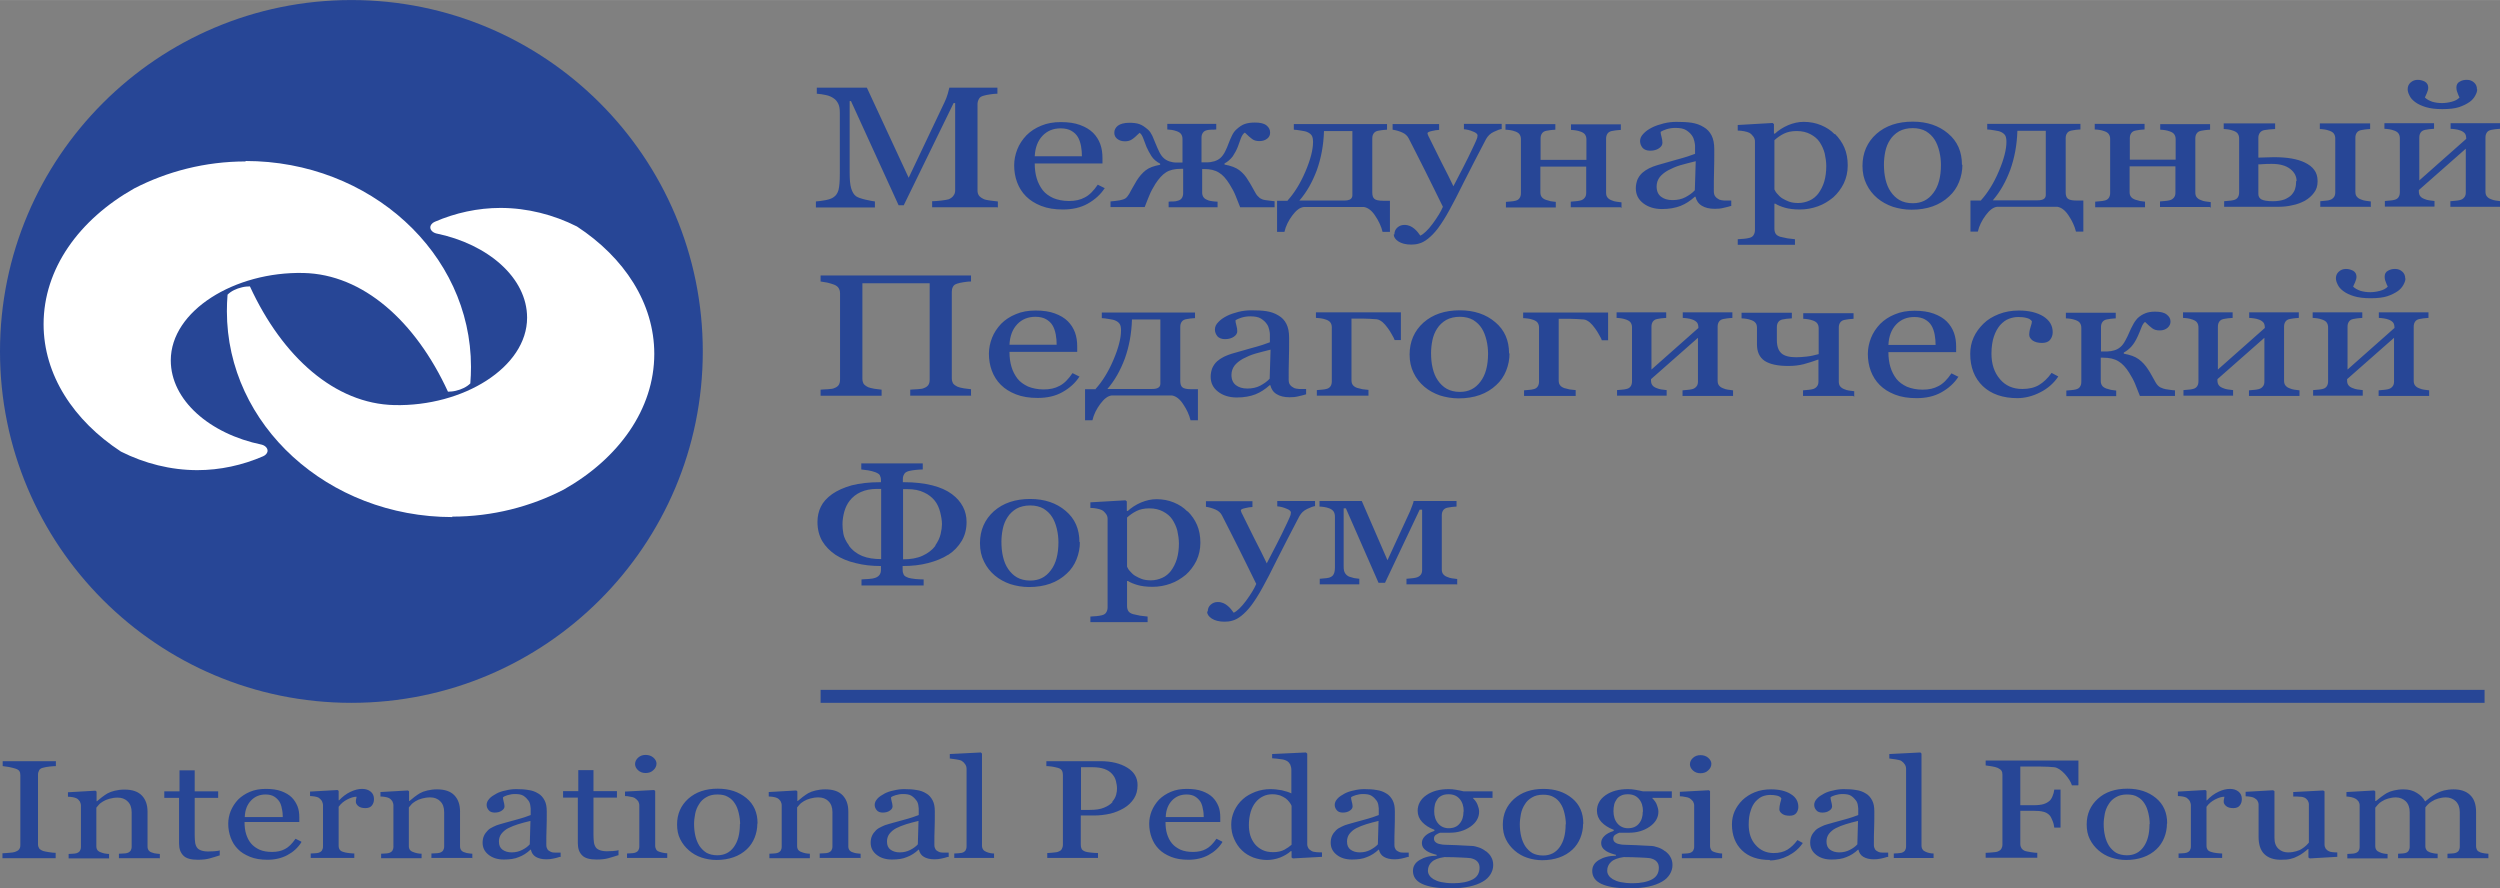 <?xml version="1.0" encoding="UTF-8"?> <svg xmlns="http://www.w3.org/2000/svg" xmlns:xlink="http://www.w3.org/1999/xlink" xml:space="preserve" width="111.837mm" height="39.743mm" version="1.1" style="shape-rendering:geometricPrecision; text-rendering:geometricPrecision; image-rendering:optimizeQuality; fill-rule:evenodd; clip-rule:evenodd" viewBox="0 0 11184 3974"><rect x="0" y="0" width="11184" height="3974" fill="#808080" stroke="none"/> <defs> <style type="text/css"> .fil2 {fill:#274696} .fil5 {fill:#274696} .fil0 {fill:#FAFBFA} .fil1 {fill:#FAFCFB} .fil3 {fill:white} .fil4 {fill:#274696;fill-rule:nonzero} </style> </defs> <g id="Слой_x0020_1">  <g id="_2662479326176"> <g> <path class="fil0" d="M1181 729c135,21 268,59 397,112 108,58 207,128 298,211 171,185 248,404 230,658 -23,32 -54,44 -93,37 -30,-92 -74,-179 -130,-261 -38,-44 -82,-82 -130,-112 -197,-159 -417,-201 -658,-124 -161,41 -264,140 -310,298 -22,116 7,216 87,298 85,83 189,126 310,130 18,32 9,55 -25,68 -89,25 -180,41 -273,50 -64,0 -126,-8 -186,-25 -28,-10 -57,-18 -87,-25 -38,-30 -80,-55 -124,-74 -107,-98 -190,-214 -248,-347 1,-18 -3,-35 -12,-50 -36,-172 -11,-333 74,-484 17,-17 30,-38 37,-62 37,-33 74,-66 112,-99 217,-160 461,-226 732,-199z"></path> <path class="fil1" d="M2372 940c150,42 283,117 397,223 0,4 0,8 0,12 127,159 176,341 149,546 0,26 -4,50 -12,74 -88,198 -233,340 -434,428 -99,34 -198,60 -298,81 -99,0 -199,-4 -298,-12 -48,-12 -98,-25 -149,-37 -110,-43 -218,-92 -323,-149 -82,-59 -154,-129 -217,-211 -53,-78 -97,-161 -130,-248 -16,-74 -28,-148 -37,-223 0,-17 0,-33 0,-50 -11,-60 14,-88 74,-87 15,-3 27,1 37,12 6,19 14,35 25,50 92,243 266,392 521,447 99,32 198,32 298,0 30,3 55,-5 74,-25 48,-12 94,-30 137,-56 31,-17 56,-39 74,-68 12,-4 21,-12 25,-25 73,-96 92,-204 56,-323 -8,-19 -18,-36 -31,-50 -11,-32 -32,-57 -62,-74 -10,-16 -22,-31 -37,-43 -82,-43 -169,-70 -261,-81 0,-12 0,-25 0,-37 15,-22 35,-34 62,-37 118,-30 237,-43 360,-37z"></path> <path class="fil2" d="M1572 0c868,0 1572,704 1572,1572 0,868 -704,1572 -1572,1572 -868,0 -1572,-704 -1572,-1572 0,-868 704,-1572 1572,-1572z"></path> <path class="fil3" d="M1098 720c557,0 1009,412 1009,921 0,25 -1,50 -3,74 -16,16 -39,27 -65,33 -12,3 -25,4 -35,4 -146,-317 -381,-525 -646,-531 -308,-7 -594,169 -594,391 0,178 174,329 407,377 15,4 26,15 26,27 0,10 -8,20 -20,25 -92,40 -193,62 -294,62 -119,0 -237,-30 -342,-83 -212,-139 -346,-343 -346,-570 0,-248 159,-468 405,-607 147,-76 318,-121 499,-121z"></path> <path class="fil3" d="M2024 2313c-557,0 -1009,-412 -1009,-921 0,-25 1,-50 3,-74 16,-16 39,-27 65,-33 12,-3 25,-4 35,-4 146,317 381,525 646,531 308,7 594,-169 594,-391 0,-178 -174,-329 -407,-377 -15,-4 -26,-15 -26,-27 0,-10 8,-20 20,-25 92,-40 193,-62 294,-62 119,0 237,30 342,83 212,139 346,343 346,570 0,247 -159,468 -405,607 -147,76 -318,121 -499,121z"></path> </g> <g> <path class="fil4" d="M4461 927l-291 0 0 -27c10,0 24,-1 41,-3 16,-2 28,-4 34,-6 10,-5 17,-10 21,-17 5,-6 7,-14 7,-23l0 -390 -7 0 -223 457 -23 0 -213 -466 -6 0 0 320c0,31 2,55 7,71 5,16 12,28 22,35 7,5 21,10 42,15 21,5 35,7 42,8l0 27 -264 0 0 -27c14,-1 28,-3 44,-6 15,-3 27,-7 35,-13 11,-7 18,-18 22,-32 4,-15 6,-39 6,-73l0 -274c0,-16 -2,-29 -7,-39 -5,-10 -11,-18 -20,-24 -10,-7 -21,-12 -35,-15 -14,-3 -28,-5 -41,-6l0 -27 224 0 187 403 160 -337c6,-12 11,-25 15,-39 4,-14 6,-23 7,-27l215 0 0 27c-9,0 -20,1 -33,3 -13,2 -23,4 -29,6 -11,3 -18,8 -21,15 -4,7 -6,15 -6,23l0 386c0,9 2,16 6,22 4,6 11,11 21,16 6,3 15,5 30,7 14,2 25,3 34,4l0 27zm482 -87c-19,30 -45,53 -77,71 -32,18 -69,26 -111,26 -37,0 -69,-5 -97,-16 -28,-11 -50,-25 -68,-43 -18,-18 -31,-39 -40,-63 -9,-24 -13,-50 -13,-76 0,-24 5,-48 14,-71 9,-23 23,-44 41,-63 18,-18 39,-32 66,-43 26,-11 55,-16 88,-16 33,0 62,4 86,13 24,9 43,20 58,35 14,14 25,31 32,50 7,19 10,40 10,62l0 25 -303 0c0,25 3,47 9,67 6,20 15,37 27,53 12,15 28,26 47,35 20,8 43,13 70,13 28,0 51,-5 71,-16 20,-10 39,-29 58,-57l32 16zm-103 -142c0,-14 -1,-29 -4,-45 -3,-16 -8,-30 -14,-40 -7,-12 -17,-21 -29,-28 -12,-7 -28,-11 -48,-11 -33,0 -60,11 -81,33 -21,22 -33,52 -35,92l211 0zm862 229l-154 0c-8,-21 -15,-38 -21,-53 -6,-15 -15,-32 -27,-51 -15,-24 -30,-41 -47,-51 -17,-11 -39,-16 -66,-16l-9 0 0 105c0,9 2,15 6,21 4,6 11,10 19,13 6,3 13,4 21,5 7,1 15,2 23,2l0 25 -219 0 0 -25c7,-1 14,-1 21,-1 7,0 14,-1 19,-3 9,-2 15,-6 19,-12 4,-6 6,-13 6,-22l0 -109 -9 0c-29,0 -51,5 -68,16 -16,10 -32,28 -47,51 -11,18 -20,34 -26,49 -6,15 -14,33 -22,55l-153 0 0 -25c5,-1 12,-1 20,-2 8,-1 15,-2 21,-3 11,-2 20,-5 26,-9 6,-4 12,-12 18,-22 3,-6 7,-14 13,-24 6,-10 12,-21 19,-33 12,-19 25,-34 40,-46 15,-12 37,-20 65,-25l0 -5c-17,-9 -30,-20 -39,-34 -9,-14 -16,-28 -22,-41 -5,-12 -9,-24 -14,-37 -5,-13 -10,-22 -17,-26 -15,15 -27,25 -35,30 -8,5 -18,8 -30,8 -15,0 -26,-4 -35,-11 -9,-7 -13,-17 -13,-27 0,-13 5,-23 16,-32 11,-8 28,-13 52,-13 18,0 33,2 44,6 12,4 24,12 39,25 8,7 14,17 19,27 5,11 10,23 15,36 5,12 10,24 16,36 6,12 13,22 21,29 7,6 16,11 25,14 9,3 20,5 31,5l27 0 0 -106c0,-8 -2,-15 -6,-21 -4,-6 -11,-10 -19,-13 -8,-3 -16,-5 -23,-6 -7,-1 -14,-1 -20,-2l0 -25 219 0 0 25c-9,1 -17,1 -23,1 -6,0 -12,1 -18,2 -9,2 -15,6 -19,12 -4,6 -6,13 -6,22l0 110 27 0c10,0 20,-2 31,-5 10,-3 19,-8 26,-14 9,-8 16,-18 22,-30 6,-12 11,-24 15,-35 5,-12 9,-24 15,-35 5,-11 12,-21 20,-28 13,-12 26,-21 39,-25 12,-4 27,-6 44,-6 24,0 41,4 52,13 11,9 16,19 16,32 0,11 -4,20 -13,27 -9,7 -20,11 -35,11 -13,0 -24,-3 -32,-9 -8,-6 -19,-15 -33,-29 -7,4 -13,13 -18,26 -5,13 -9,25 -13,36 -6,16 -14,30 -23,44 -10,13 -22,24 -37,32l0 5c28,5 50,13 66,25 16,12 29,27 40,46 6,9 12,19 19,32 7,13 12,21 14,25 5,9 11,15 18,21 7,5 16,9 26,10 8,1 15,2 23,3 7,1 14,2 18,2l0 25zm58 -30c30,-33 57,-76 80,-130 23,-54 34,-98 34,-132 0,-13 -2,-23 -6,-29 -4,-6 -10,-11 -19,-15 -6,-3 -15,-5 -29,-7 -13,-2 -24,-4 -32,-4l0 -25 417 0 0 25c-9,1 -17,1 -23,2 -7,1 -13,2 -18,3 -9,2 -15,6 -19,12 -4,6 -6,13 -6,22l0 242c0,13 3,23 9,28 6,6 20,9 40,9l30 0 0 139 -33 0c-6,-25 -18,-50 -33,-72 -15,-23 -32,-36 -50,-39l-270 0c-17,2 -34,15 -51,38 -17,23 -29,47 -35,73l-33 0 0 -139 48 0zm53 0l199 0c14,0 23,-2 29,-6 6,-4 9,-10 9,-18l0 -287 -127 0c-2,64 -13,122 -32,175 -20,53 -45,98 -78,136zm425 152c0,-13 4,-23 13,-31 9,-8 19,-12 32,-12 10,0 18,2 25,5 7,3 13,7 19,12 5,4 10,9 15,15 5,7 9,12 12,16 15,-7 34,-25 55,-53 21,-29 37,-54 46,-76 -29,-60 -56,-113 -79,-160 -24,-47 -48,-96 -74,-146 -6,-12 -16,-21 -30,-27 -14,-6 -28,-10 -42,-12l0 -25 208 0 0 26c-9,0 -20,2 -33,5 -13,3 -19,6 -19,10 0,2 1,4 2,7 1,4 3,7 5,11 12,25 30,61 53,107 24,47 43,84 56,112 14,-27 28,-55 43,-83 15,-29 32,-63 50,-102 2,-5 5,-11 9,-20 4,-8 6,-16 6,-22 0,-7 -7,-13 -21,-18 -14,-6 -27,-9 -40,-10l0 -24 169 0 0 23c-9,1 -21,6 -36,13 -15,7 -26,18 -34,32 -37,70 -69,133 -98,190 -28,57 -50,99 -65,126 -19,35 -37,63 -52,83 -15,20 -30,35 -45,47 -14,11 -27,18 -39,21 -12,4 -24,5 -36,5 -24,0 -43,-5 -57,-14 -14,-9 -21,-20 -21,-32zm1012 -122l-223 0 0 -25c7,-1 14,-1 22,-2 7,-1 14,-1 20,-3 9,-2 15,-6 20,-12 5,-6 7,-13 7,-22l0 -118 -205 0 0 115c0,9 2,16 6,21 4,6 11,10 19,13 6,2 13,4 21,6 8,1 15,2 23,3l0 25 -223 0 0 -25c7,-1 15,-1 22,-2 8,-1 14,-1 20,-3 9,-2 15,-6 19,-12 4,-6 6,-13 6,-22l0 -242c0,-8 -2,-15 -6,-21 -4,-6 -11,-10 -19,-13 -8,-3 -16,-5 -23,-6 -8,-1 -15,-2 -21,-2l0 -25 223 0 0 25c-9,1 -17,1 -23,2 -7,1 -13,2 -18,3 -9,2 -15,6 -19,12 -4,6 -6,13 -6,22l0 96 205 0 0 -92c0,-8 -2,-15 -6,-21 -4,-6 -11,-10 -19,-13 -8,-3 -16,-5 -23,-6 -8,-1 -15,-2 -21,-2l0 -25 223 0 0 25c-9,1 -17,1 -23,2 -7,1 -13,2 -18,3 -9,2 -15,6 -19,12 -4,6 -6,13 -6,22l0 242c0,9 2,16 6,21 4,5 10,10 19,13 6,3 14,5 21,6 8,1 15,2 23,3l0 25zm498 -7c-15,4 -27,8 -39,10 -11,3 -24,4 -38,4 -24,0 -44,-5 -58,-14 -15,-9 -24,-23 -28,-40l-3 0c-20,18 -41,32 -64,41 -23,9 -51,14 -83,14 -34,0 -62,-9 -84,-26 -22,-17 -33,-39 -33,-67 0,-14 3,-27 7,-38 5,-11 12,-22 22,-31 8,-7 18,-14 30,-20 13,-6 25,-11 36,-14 14,-4 42,-12 84,-24 42,-11 71,-21 86,-27l0 -37c0,-3 -1,-10 -3,-19 -2,-9 -5,-18 -11,-26 -6,-9 -15,-17 -26,-24 -11,-7 -27,-10 -48,-10 -14,0 -27,2 -40,6 -12,4 -21,8 -26,12 0,5 1,12 4,22 3,10 4,19 4,27 0,9 -5,17 -15,24 -10,7 -23,11 -40,11 -15,0 -27,-5 -34,-13 -7,-9 -11,-19 -11,-30 0,-12 5,-23 15,-33 10,-11 23,-20 39,-28 14,-7 31,-13 51,-18 20,-5 39,-7 58,-7 26,0 49,1 68,4 19,3 37,9 53,19 16,9 28,22 36,38 8,16 12,36 12,62 0,36 0,68 -1,96 -1,28 -1,58 -1,91 0,10 2,18 6,23 4,6 11,11 19,15 5,2 12,3 22,4 10,0 20,0 31,0l0 24zm-162 -199c-26,6 -50,13 -69,18 -20,6 -38,14 -55,23 -16,9 -28,19 -37,30 -9,12 -14,26 -14,42 0,21 7,36 20,46 13,10 30,15 51,15 22,0 41,-4 58,-13 17,-9 31,-19 42,-31l4 -130zm623 -122c18,18 32,38 42,61 10,23 15,50 15,80 0,29 -6,56 -18,81 -12,24 -28,45 -47,62 -21,17 -43,31 -69,40 -25,9 -52,14 -80,14 -27,0 -50,-3 -67,-8 -17,-5 -32,-11 -43,-18l-4 0 0 112c0,9 2,17 6,23 4,6 11,10 20,13 7,2 18,4 32,7 14,2 25,3 34,4l0 25 -256 0 0 -25c10,-1 19,-1 28,-2 9,-1 17,-2 24,-4 9,-2 16,-7 19,-13 4,-6 6,-14 6,-22l0 -396c0,-8 -2,-15 -7,-22 -5,-7 -11,-13 -18,-17 -6,-3 -13,-5 -23,-7 -10,-2 -19,-3 -29,-3l0 -25 156 -9 6 5 0 42 4 1c16,-15 36,-28 59,-38 24,-10 47,-15 70,-15 28,0 54,5 78,15 24,10 44,23 60,40zm-75 267c12,-16 21,-34 27,-54 6,-21 9,-44 9,-69 0,-19 -3,-38 -7,-57 -5,-19 -13,-36 -23,-51 -10,-15 -24,-26 -41,-35 -17,-9 -37,-14 -61,-14 -23,0 -42,4 -58,12 -16,8 -30,18 -42,29l0 220c3,7 7,14 14,21 6,7 13,14 21,19 10,6 20,11 31,15 11,4 25,6 41,6 17,0 34,-4 50,-11 16,-7 29,-18 40,-32zm645 -129c0,26 -5,52 -15,77 -10,25 -25,47 -44,64 -21,20 -46,35 -74,45 -28,10 -60,15 -95,15 -29,0 -57,-5 -83,-13 -26,-9 -50,-22 -70,-39 -20,-17 -36,-37 -48,-62 -12,-24 -18,-51 -18,-82 0,-58 21,-106 62,-143 42,-37 96,-55 163,-55 64,0 117,18 158,53 42,35 62,82 62,140zm-96 1c0,-19 -2,-39 -7,-60 -5,-21 -12,-39 -21,-53 -10,-16 -23,-28 -39,-38 -16,-9 -36,-14 -59,-14 -24,0 -44,5 -61,14 -17,10 -31,23 -41,39 -10,15 -17,33 -21,52 -4,20 -6,39 -6,57 0,24 2,46 7,67 5,21 12,39 23,55 11,16 24,29 40,38 16,9 36,14 59,14 39,0 69,-15 92,-46 23,-30 34,-72 34,-126zm179 158c30,-33 57,-76 80,-130 23,-54 34,-98 34,-132 0,-13 -2,-23 -6,-29 -4,-6 -10,-11 -19,-15 -6,-3 -15,-5 -29,-7 -13,-2 -24,-4 -32,-4l0 -25 417 0 0 25c-9,1 -17,1 -23,2 -7,1 -13,2 -18,3 -9,2 -15,6 -19,12 -4,6 -6,13 -6,22l0 242c0,13 3,23 9,28 6,6 20,9 40,9l30 0 0 139 -33 0c-6,-25 -18,-50 -33,-72 -15,-23 -32,-36 -50,-39l-270 0c-17,2 -34,15 -51,38 -17,23 -29,47 -35,73l-33 0 0 -139 48 0zm53 0l199 0c14,0 23,-2 29,-6 6,-4 9,-10 9,-18l0 -287 -127 0c-2,64 -13,122 -32,175 -20,53 -45,98 -78,136zm971 30l-223 0 0 -25c7,-1 14,-1 22,-2 7,-1 14,-1 20,-3 9,-2 15,-6 20,-12 5,-6 7,-13 7,-22l0 -118 -205 0 0 115c0,9 2,16 6,21 4,6 11,10 19,13 6,2 13,4 21,6 8,1 15,2 23,3l0 25 -223 0 0 -25c7,-1 15,-1 22,-2 8,-1 14,-1 20,-3 9,-2 15,-6 19,-12 4,-6 6,-13 6,-22l0 -242c0,-8 -2,-15 -6,-21 -4,-6 -11,-10 -19,-13 -8,-3 -16,-5 -23,-6 -8,-1 -15,-2 -21,-2l0 -25 223 0 0 25c-9,1 -17,1 -23,2 -7,1 -13,2 -18,3 -9,2 -15,6 -19,12 -4,6 -6,13 -6,22l0 96 205 0 0 -92c0,-8 -2,-15 -6,-21 -4,-6 -11,-10 -19,-13 -8,-3 -16,-5 -23,-6 -8,-1 -15,-2 -21,-2l0 -25 223 0 0 25c-9,1 -17,1 -23,2 -7,1 -13,2 -18,3 -9,2 -15,6 -19,12 -4,6 -6,13 -6,22l0 242c0,9 2,16 6,21 4,5 10,10 19,13 6,3 14,5 21,6 8,1 15,2 23,3l0 25zm388 -116c0,-21 -9,-39 -28,-54 -19,-15 -46,-23 -82,-23 -15,0 -28,0 -38,1 -10,1 -17,1 -23,1l0 133c0,11 5,19 14,24 9,5 27,8 51,8 21,0 38,-3 52,-8 14,-6 25,-13 32,-21 8,-9 14,-19 16,-29 3,-10 4,-21 4,-32zm94 1c0,20 -5,37 -16,51 -10,14 -24,26 -41,36 -17,9 -35,16 -56,20 -20,5 -42,7 -64,7l-241 0 0 -25c7,-1 15,-1 22,-2 8,-1 14,-1 20,-3 9,-2 15,-6 19,-12 4,-6 6,-13 6,-22l0 -242c0,-8 -2,-15 -6,-21 -4,-6 -11,-10 -19,-13 -8,-3 -16,-5 -23,-6 -8,-1 -15,-2 -21,-2l0 -25 230 0 0 25c-9,1 -18,1 -27,2 -9,1 -16,2 -22,3 -10,2 -16,7 -20,13 -4,6 -6,13 -6,21l0 89c12,0 23,-1 32,-1 9,0 21,-1 38,-1 30,0 56,2 79,6 23,4 42,10 59,18 18,9 32,19 42,33 10,13 15,30 15,50zm236 114l-224 0 0 -25c7,-1 14,-1 21,-2 7,-1 14,-1 19,-3 9,-2 15,-6 20,-12 5,-6 7,-13 7,-22l0 -242c0,-8 -2,-15 -6,-21 -4,-6 -11,-10 -19,-13 -8,-3 -16,-5 -23,-6 -8,-1 -15,-2 -21,-2l0 -25 225 0 0 25c-9,1 -17,1 -23,2 -7,1 -13,2 -18,3 -9,2 -15,6 -19,12 -4,6 -6,13 -6,22l0 242c0,9 2,16 6,21 4,5 10,10 19,13 6,3 14,5 21,6 8,1 15,2 23,3l0 25zm580 0l-222 0 0 -25c7,-1 14,-1 22,-2 7,-1 14,-1 20,-3 9,-2 15,-6 20,-12 5,-6 7,-13 7,-22l0 -196 -210 185 0 6c0,9 2,16 6,21 4,6 11,10 19,13 7,3 14,5 21,6 7,1 15,2 24,3l0 25 -222 0 0 -25c7,-1 15,-1 22,-2 8,-1 14,-1 20,-3 9,-2 15,-6 19,-12 4,-6 6,-13 6,-22l0 -242c0,-8 -2,-15 -6,-21 -4,-6 -11,-10 -19,-13 -8,-3 -16,-5 -23,-6 -8,-1 -15,-2 -21,-2l0 -25 222 0 0 25c-9,1 -17,1 -23,2 -7,1 -13,2 -18,3 -9,2 -15,6 -19,12 -4,6 -6,13 -6,22l0 192 210 -186c0,-11 -2,-19 -6,-24 -4,-5 -11,-10 -19,-13 -8,-3 -16,-5 -24,-6 -8,-1 -15,-2 -21,-2l0 -25 222 0 0 25c-9,1 -17,1 -23,2 -7,1 -13,2 -18,3 -9,2 -15,6 -19,12 -4,6 -6,13 -6,22l0 242c0,9 2,16 6,21 4,5 10,10 19,13 6,3 14,5 21,6 8,1 15,2 23,3l0 25zm-102 -525c0,8 -3,17 -9,28 -6,11 -14,20 -25,28 -13,9 -29,17 -47,23 -18,6 -43,9 -75,9 -30,0 -54,-3 -74,-9 -19,-6 -35,-13 -48,-23 -12,-9 -20,-18 -25,-29 -5,-10 -8,-19 -8,-28 0,-12 4,-22 13,-30 9,-8 19,-12 32,-12 12,0 22,3 32,8 10,6 15,15 15,27 0,7 -2,15 -6,24 -4,9 -7,15 -9,20 8,8 19,14 33,19 14,4 28,6 44,6 13,0 28,-2 43,-6 15,-4 27,-10 35,-19 -3,-5 -6,-12 -9,-21 -4,-9 -5,-17 -5,-23 0,-13 5,-22 15,-27 10,-6 20,-8 32,-8 13,0 23,4 32,12 9,8 13,18 13,30z"></path> <path class="fil4" d="M4345 1770l-273 0 0 -27c7,-1 18,-1 32,-2 14,-1 24,-2 29,-5 9,-3 16,-8 20,-14 4,-6 6,-14 6,-24l0 -431 -301 0 0 427c0,9 2,16 5,22 4,6 11,11 21,16 5,2 15,5 28,7 14,2 24,3 32,4l0 27 -273 0 0 -27c7,-1 18,-1 32,-2 14,-1 24,-2 29,-5 9,-3 16,-8 20,-14 4,-6 6,-14 6,-24l0 -387c0,-8 -2,-15 -6,-22 -4,-7 -11,-12 -21,-16 -8,-3 -18,-6 -30,-9 -12,-2 -22,-4 -30,-5l0 -27 673 0 0 27c-9,0 -19,1 -32,3 -13,2 -22,4 -28,6 -11,3 -18,8 -21,15 -4,7 -5,15 -5,23l0 386c0,9 2,16 5,22 4,6 11,11 21,16 5,2 15,5 28,7 14,2 24,3 32,4l0 27zm485 -87c-19,30 -45,53 -77,71 -32,18 -69,26 -111,26 -37,0 -69,-5 -97,-16 -28,-11 -50,-25 -68,-43 -18,-18 -31,-39 -40,-63 -9,-24 -13,-50 -13,-76 0,-24 5,-48 14,-71 9,-23 23,-44 41,-63 18,-18 39,-32 66,-43 26,-11 55,-16 88,-16 33,0 62,4 86,13 24,9 43,20 58,35 14,14 25,31 32,50 7,19 10,40 10,62l0 25 -303 0c0,25 3,47 9,67 6,20 15,37 27,53 12,15 28,26 47,35 20,8 43,13 70,13 28,0 51,-5 71,-16 20,-10 39,-29 58,-57l32 16zm-103 -142c0,-14 -1,-29 -4,-45 -3,-16 -8,-30 -14,-40 -7,-12 -17,-21 -29,-28 -12,-7 -28,-11 -48,-11 -33,0 -60,11 -81,33 -21,22 -33,52 -35,92l211 0zm174 199c30,-33 57,-76 80,-130 23,-54 34,-98 34,-132 0,-13 -2,-23 -6,-29 -4,-6 -10,-11 -19,-15 -6,-3 -15,-5 -29,-7 -13,-2 -24,-4 -32,-4l0 -25 417 0 0 25c-9,1 -17,1 -23,2 -7,1 -13,2 -18,3 -9,2 -15,6 -19,12 -4,6 -6,13 -6,22l0 242c0,13 3,23 9,28 6,6 20,9 40,9l30 0 0 139 -33 0c-6,-25 -18,-50 -33,-72 -15,-23 -32,-36 -50,-39l-270 0c-17,2 -34,15 -51,38 -17,23 -29,47 -35,73l-33 0 0 -139 48 0zm53 0l199 0c14,0 23,-2 29,-6 6,-4 9,-10 9,-18l0 -287 -127 0c-2,64 -13,122 -32,175 -20,53 -45,98 -78,136zm892 23c-15,4 -27,8 -39,10 -11,3 -24,4 -38,4 -24,0 -44,-5 -58,-14 -15,-9 -24,-23 -28,-40l-3 0c-20,18 -41,32 -64,41 -23,9 -51,14 -83,14 -34,0 -62,-9 -84,-26 -22,-17 -33,-39 -33,-67 0,-14 3,-27 7,-38 5,-11 12,-22 22,-31 8,-7 18,-14 30,-20 13,-6 25,-11 36,-14 14,-4 42,-12 84,-24 42,-11 71,-21 86,-27l0 -37c0,-3 -1,-10 -3,-19 -2,-9 -5,-18 -11,-26 -6,-9 -15,-17 -26,-24 -11,-7 -27,-10 -48,-10 -14,0 -27,2 -40,6 -12,4 -21,8 -26,12 0,5 1,12 4,22 3,10 4,19 4,27 0,9 -5,17 -15,24 -10,7 -23,11 -40,11 -15,0 -27,-5 -34,-13 -7,-9 -11,-19 -11,-30 0,-12 5,-23 15,-33 10,-11 23,-20 39,-28 14,-7 31,-13 51,-18 20,-5 39,-7 58,-7 26,0 49,1 68,4 19,3 37,9 53,19 16,9 28,22 36,38 8,16 12,36 12,62 0,36 0,68 -1,96 -1,28 -1,58 -1,91 0,10 2,18 6,23 4,6 11,11 19,15 5,2 12,3 22,4 10,0 20,0 31,0l0 24zm-162 -199c-26,6 -50,13 -69,18 -20,6 -38,14 -55,23 -16,9 -28,19 -37,30 -9,12 -14,26 -14,42 0,21 7,36 20,46 13,10 30,15 51,15 22,0 41,-4 58,-13 17,-9 31,-19 42,-31l4 -130zm438 206l-231 0 0 -25c7,-1 15,-1 22,-2 8,-1 14,-1 20,-3 9,-2 15,-6 19,-12 4,-6 6,-13 6,-22l0 -242c0,-8 -2,-15 -6,-21 -4,-6 -11,-10 -19,-13 -8,-3 -16,-5 -24,-6 -9,-1 -16,-2 -22,-2l0 -25 380 0 0 124 -28 0c-2,-6 -6,-14 -12,-24 -6,-11 -12,-21 -19,-30 -7,-10 -15,-19 -23,-26 -9,-7 -17,-12 -27,-13 -9,-1 -19,-1 -32,-2 -12,0 -23,-1 -31,-1l-49 0 0 276c0,9 2,16 6,21 4,6 11,10 19,13 7,2 15,4 24,6 9,1 18,2 27,3l0 25zm631 -189c0,26 -5,52 -15,77 -10,25 -25,47 -44,64 -21,20 -46,35 -74,45 -28,10 -60,15 -95,15 -29,0 -57,-5 -83,-13 -26,-9 -50,-22 -70,-39 -20,-17 -36,-37 -48,-62 -12,-24 -18,-51 -18,-82 0,-58 21,-106 62,-143 42,-37 96,-55 163,-55 64,0 117,18 158,53 42,35 62,82 62,140zm-96 1c0,-19 -2,-39 -7,-60 -5,-21 -12,-39 -21,-53 -10,-16 -23,-28 -39,-38 -16,-9 -36,-14 -59,-14 -24,0 -44,5 -61,14 -17,10 -31,23 -41,39 -10,15 -17,33 -21,52 -4,20 -6,39 -6,57 0,24 2,46 7,67 5,21 12,39 23,55 11,16 24,29 40,38 16,9 36,14 59,14 39,0 69,-15 92,-46 23,-30 34,-72 34,-126zm392 189l-231 0 0 -25c7,-1 15,-1 22,-2 8,-1 14,-1 20,-3 9,-2 15,-6 19,-12 4,-6 6,-13 6,-22l0 -242c0,-8 -2,-15 -6,-21 -4,-6 -11,-10 -19,-13 -8,-3 -16,-5 -24,-6 -9,-1 -16,-2 -22,-2l0 -25 380 0 0 124 -28 0c-2,-6 -6,-14 -12,-24 -6,-11 -12,-21 -19,-30 -7,-10 -15,-19 -23,-26 -9,-7 -17,-12 -27,-13 -9,-1 -19,-1 -32,-2 -12,0 -23,-1 -31,-1l-49 0 0 276c0,9 2,16 6,21 4,6 11,10 19,13 7,2 15,4 24,6 9,1 18,2 27,3l0 25zm700 0l-222 0 0 -25c7,-1 14,-1 22,-2 7,-1 14,-1 20,-3 9,-2 15,-6 20,-12 5,-6 7,-13 7,-22l0 -196 -210 185 0 6c0,9 2,16 6,21 4,6 11,10 19,13 7,3 14,5 21,6 7,1 15,2 24,3l0 25 -222 0 0 -25c7,-1 15,-1 22,-2 8,-1 14,-1 20,-3 9,-2 15,-6 19,-12 4,-6 6,-13 6,-22l0 -242c0,-8 -2,-15 -6,-21 -4,-6 -11,-10 -19,-13 -8,-3 -16,-5 -23,-6 -8,-1 -15,-2 -21,-2l0 -25 222 0 0 25c-9,1 -17,1 -23,2 -7,1 -13,2 -18,3 -9,2 -15,6 -19,12 -4,6 -6,13 -6,22l0 192 210 -186c0,-11 -2,-19 -6,-24 -4,-5 -11,-10 -19,-13 -8,-3 -16,-5 -24,-6 -8,-1 -15,-2 -21,-2l0 -25 222 0 0 25c-9,1 -17,1 -23,2 -7,1 -13,2 -18,3 -9,2 -15,6 -19,12 -4,6 -6,13 -6,22l0 242c0,9 2,16 6,21 4,5 10,10 19,13 6,3 14,5 21,6 8,1 15,2 23,3l0 25zm542 0l-225 0 0 -25c7,-1 14,-1 22,-2 7,-1 14,-1 20,-3 9,-2 15,-6 20,-12 5,-6 7,-13 7,-22l0 -99c-25,9 -47,16 -66,21 -19,5 -42,8 -69,8 -48,0 -83,-8 -106,-23 -23,-16 -34,-40 -34,-74l0 -74c0,-9 -2,-16 -6,-21 -4,-6 -11,-10 -19,-13 -8,-3 -16,-5 -23,-6 -8,-1 -15,-2 -21,-2l0 -25 225 0 0 25c-9,1 -17,1 -24,2 -7,1 -13,2 -18,3 -9,2 -15,6 -19,12 -4,6 -6,13 -6,22l0 59c0,27 7,46 20,58 13,12 35,18 66,18 14,0 29,-1 47,-3 18,-2 36,-6 54,-11l0 -116c0,-8 -2,-15 -6,-21 -4,-6 -11,-10 -19,-13 -8,-3 -16,-5 -23,-6 -8,-1 -15,-2 -21,-2l0 -25 225 0 0 25c-9,1 -17,1 -23,2 -7,1 -13,2 -18,3 -9,2 -15,6 -19,12 -4,6 -6,13 -6,22l0 242c0,9 2,16 6,21 4,5 10,10 19,13 6,3 14,5 21,6 8,1 15,2 23,3l0 25zm471 -87c-19,30 -45,53 -77,71 -32,18 -69,26 -111,26 -37,0 -69,-5 -97,-16 -28,-11 -50,-25 -68,-43 -18,-18 -31,-39 -40,-63 -9,-24 -13,-50 -13,-76 0,-24 5,-48 14,-71 9,-23 23,-44 41,-63 18,-18 39,-32 66,-43 26,-11 55,-16 88,-16 33,0 62,4 86,13 24,9 43,20 58,35 14,14 25,31 32,50 7,19 10,40 10,62l0 25 -303 0c0,25 3,47 9,67 6,20 15,37 27,53 12,15 28,26 47,35 20,8 43,13 70,13 28,0 51,-5 71,-16 20,-10 39,-29 58,-57l32 16zm-103 -142c0,-14 -1,-29 -4,-45 -3,-16 -8,-30 -14,-40 -7,-12 -17,-21 -29,-28 -12,-7 -28,-11 -48,-11 -33,0 -60,11 -81,33 -21,22 -33,52 -35,92l211 0zm367 239c-66,0 -118,-18 -156,-54 -37,-36 -56,-84 -56,-144 0,-26 5,-51 15,-73 10,-23 25,-43 44,-62 18,-18 41,-32 69,-43 28,-11 58,-16 90,-16 45,0 81,9 109,26 28,18 42,41 42,71 0,13 -4,24 -11,33 -7,10 -20,15 -37,15 -18,0 -32,-4 -42,-11 -10,-8 -15,-16 -15,-25 0,-11 2,-23 6,-35 4,-12 6,-21 6,-26 -6,-8 -14,-13 -25,-15 -11,-3 -23,-4 -36,-4 -15,0 -29,3 -42,8 -14,5 -27,15 -39,28 -11,13 -21,30 -28,51 -7,21 -11,47 -11,77 0,47 13,85 38,114 25,30 59,44 100,44 30,0 55,-6 75,-18 20,-12 39,-30 56,-54l30 16c-20,30 -47,54 -81,71 -33,17 -68,26 -103,26zm704 -10l-157 0c-8,-21 -15,-38 -21,-53 -6,-15 -15,-32 -27,-51 -15,-24 -31,-41 -48,-51 -18,-11 -40,-16 -68,-16l-11 0 0 104c0,9 2,15 6,21 4,6 11,10 19,13 6,2 13,4 21,6 8,1 15,2 23,3l0 25 -223 0 0 -25c7,-1 15,-1 22,-2 8,-1 14,-1 20,-3 9,-2 15,-6 19,-12 4,-6 6,-13 6,-22l0 -242c0,-8 -2,-15 -6,-21 -4,-6 -11,-10 -19,-13 -8,-3 -16,-5 -23,-6 -8,-1 -15,-2 -21,-2l0 -25 223 0 0 25c-9,1 -17,1 -23,2 -7,1 -13,2 -18,3 -9,2 -15,6 -19,12 -4,6 -6,13 -6,22l0 109 29 0c10,0 21,-2 31,-5 10,-3 19,-8 26,-14 9,-7 16,-17 23,-30 7,-12 12,-24 17,-35 5,-11 10,-23 17,-35 6,-12 13,-21 19,-28 11,-11 24,-19 37,-24 13,-5 27,-7 43,-7 24,0 41,4 52,13 11,8 17,19 17,31 0,11 -4,20 -13,28 -9,8 -21,12 -35,12 -14,0 -25,-3 -33,-9 -8,-6 -19,-15 -33,-29 -6,4 -12,13 -17,27 -5,14 -11,26 -15,36 -9,20 -19,36 -29,47 -10,11 -21,20 -34,27l0 5c28,5 51,13 67,25 16,12 30,27 42,46 6,9 12,19 19,32 7,13 12,21 14,25 6,11 14,19 22,23 9,4 17,7 24,8 7,1 14,2 21,3 7,1 14,2 20,2l0 25zm553 0l-222 0 0 -25c7,-1 14,-1 22,-2 7,-1 14,-1 20,-3 9,-2 15,-6 20,-12 5,-6 7,-13 7,-22l0 -196 -210 185 0 6c0,9 2,16 6,21 4,6 11,10 19,13 7,3 14,5 21,6 7,1 15,2 24,3l0 25 -222 0 0 -25c7,-1 15,-1 22,-2 8,-1 14,-1 20,-3 9,-2 15,-6 19,-12 4,-6 6,-13 6,-22l0 -242c0,-8 -2,-15 -6,-21 -4,-6 -11,-10 -19,-13 -8,-3 -16,-5 -23,-6 -8,-1 -15,-2 -21,-2l0 -25 222 0 0 25c-9,1 -17,1 -23,2 -7,1 -13,2 -18,3 -9,2 -15,6 -19,12 -4,6 -6,13 -6,22l0 192 210 -186c0,-11 -2,-19 -6,-24 -4,-5 -11,-10 -19,-13 -8,-3 -16,-5 -24,-6 -8,-1 -15,-2 -21,-2l0 -25 222 0 0 25c-9,1 -17,1 -23,2 -7,1 -13,2 -18,3 -9,2 -15,6 -19,12 -4,6 -6,13 -6,22l0 242c0,9 2,16 6,21 4,5 10,10 19,13 6,3 14,5 21,6 8,1 15,2 23,3l0 25zm580 0l-222 0 0 -25c7,-1 14,-1 22,-2 7,-1 14,-1 20,-3 9,-2 15,-6 20,-12 5,-6 7,-13 7,-22l0 -196 -210 185 0 6c0,9 2,16 6,21 4,6 11,10 19,13 7,3 14,5 21,6 7,1 15,2 24,3l0 25 -222 0 0 -25c7,-1 15,-1 22,-2 8,-1 14,-1 20,-3 9,-2 15,-6 19,-12 4,-6 6,-13 6,-22l0 -242c0,-8 -2,-15 -6,-21 -4,-6 -11,-10 -19,-13 -8,-3 -16,-5 -23,-6 -8,-1 -15,-2 -21,-2l0 -25 222 0 0 25c-9,1 -17,1 -23,2 -7,1 -13,2 -18,3 -9,2 -15,6 -19,12 -4,6 -6,13 -6,22l0 192 210 -186c0,-11 -2,-19 -6,-24 -4,-5 -11,-10 -19,-13 -8,-3 -16,-5 -24,-6 -8,-1 -15,-2 -21,-2l0 -25 222 0 0 25c-9,1 -17,1 -23,2 -7,1 -13,2 -18,3 -9,2 -15,6 -19,12 -4,6 -6,13 -6,22l0 242c0,9 2,16 6,21 4,5 10,10 19,13 6,3 14,5 21,6 8,1 15,2 23,3l0 25zm-102 -525c0,8 -3,17 -9,28 -6,11 -14,20 -25,28 -13,9 -29,17 -47,23 -18,6 -43,9 -75,9 -30,0 -54,-3 -74,-9 -19,-6 -35,-13 -48,-23 -12,-9 -20,-18 -25,-29 -5,-10 -8,-19 -8,-28 0,-12 4,-22 13,-30 9,-8 19,-12 32,-12 12,0 22,3 32,8 10,6 15,15 15,27 0,7 -2,15 -6,24 -4,9 -7,15 -9,20 8,8 19,14 33,19 14,4 28,6 44,6 13,0 28,-2 43,-6 15,-4 27,-10 35,-19 -3,-5 -6,-12 -9,-21 -4,-9 -5,-17 -5,-23 0,-13 5,-22 15,-27 10,-6 20,-8 32,-8 13,0 23,4 32,12 9,8 13,18 13,30zm-6964 1194c16,22 36,37 60,47 25,10 53,14 85,14l0 -314 -19 0c-28,0 -52,5 -72,14 -20,9 -37,22 -50,39 -11,14 -19,31 -24,49 -5,19 -8,37 -8,56 0,13 1,27 4,43 3,16 11,33 25,52zm387 0c12,-17 20,-34 24,-51 4,-17 6,-32 6,-44 0,-16 -3,-34 -8,-54 -5,-20 -13,-37 -24,-51 -12,-15 -28,-28 -48,-37 -20,-10 -45,-15 -75,-15l-19 0 0 314c34,0 63,-5 87,-16 24,-11 44,-26 58,-45zm57 42c-25,16 -55,28 -90,37 -34,9 -72,13 -113,13l0 17c0,9 2,16 5,22 3,6 11,10 22,14 6,2 15,3 29,5 14,1 26,2 38,2l0 27 -278 0 0 -27c7,-1 18,-1 32,-2 14,-1 24,-3 29,-5 9,-3 16,-8 20,-14 4,-6 6,-13 6,-22l0 -17c-41,0 -78,-4 -113,-13 -35,-8 -65,-21 -90,-37 -25,-17 -45,-37 -60,-62 -14,-25 -21,-53 -21,-85 0,-25 5,-48 15,-68 10,-21 27,-40 51,-57 23,-16 52,-29 87,-39 36,-9 78,-14 126,-14l5 0 0 -10c0,-8 -2,-15 -5,-21 -3,-6 -11,-10 -21,-14 -9,-3 -19,-6 -31,-8 -12,-2 -22,-3 -31,-4l0 -27 275 0 0 27c-9,0 -19,1 -31,2 -12,1 -22,3 -31,5 -10,3 -18,7 -21,14 -4,6 -6,13 -6,22l0 14 5 0c48,0 90,5 126,14 36,9 65,22 88,39 23,17 39,36 50,57 11,21 16,44 16,68 0,32 -7,60 -22,85 -15,25 -35,46 -60,62z"></path> <path class="fil4" d="M4831 2425c0,26 -5,52 -15,77 -10,25 -25,47 -44,64 -21,20 -46,35 -74,45 -28,10 -60,15 -95,15 -29,0 -57,-5 -83,-13 -26,-9 -50,-22 -70,-39 -20,-17 -36,-37 -48,-62 -12,-24 -18,-51 -18,-82 0,-58 21,-106 62,-143 42,-37 96,-55 163,-55 64,0 117,18 158,53 42,35 62,82 62,140zm-96 1c0,-19 -2,-39 -7,-60 -5,-21 -12,-39 -21,-53 -10,-16 -23,-28 -39,-38 -16,-9 -36,-14 -59,-14 -24,0 -44,5 -61,14 -17,10 -31,23 -41,39 -10,15 -17,33 -21,52 -4,20 -6,39 -6,57 0,24 2,46 7,67 5,21 12,39 23,55 11,16 24,29 40,38 16,9 36,14 59,14 39,0 69,-15 92,-46 23,-30 34,-72 34,-126zm578 -139c18,18 32,38 42,61 10,23 15,50 15,80 0,29 -6,56 -18,81 -12,24 -28,45 -47,62 -21,17 -43,31 -69,40 -25,9 -52,14 -80,14 -27,0 -50,-3 -67,-8 -17,-5 -32,-11 -43,-18l-4 0 0 112c0,9 2,17 6,23 4,6 11,10 20,13 7,2 18,4 32,7 14,2 25,3 34,4l0 25 -256 0 0 -25c10,-1 19,-1 28,-2 9,-1 17,-2 24,-4 9,-2 16,-7 19,-13 4,-6 6,-14 6,-22l0 -396c0,-8 -2,-15 -7,-22 -5,-7 -11,-13 -18,-17 -6,-3 -13,-5 -23,-7 -10,-2 -19,-3 -29,-3l0 -25 157 -9 6 5 0 42 4 1c16,-15 36,-28 59,-38 24,-10 47,-15 70,-15 28,0 54,5 78,15 24,10 44,23 60,40zm-75 267c12,-16 21,-34 27,-54 6,-21 9,-44 9,-69 0,-19 -3,-38 -7,-57 -5,-19 -13,-36 -23,-51 -10,-15 -24,-26 -41,-35 -17,-9 -37,-14 -61,-14 -23,0 -42,4 -58,12 -16,8 -30,18 -42,29l0 220c3,7 7,14 14,21 6,7 13,14 21,19 10,6 20,11 31,15 11,4 25,6 41,6 17,0 34,-4 50,-11 16,-7 29,-18 40,-32zm165 182c0,-13 4,-23 13,-31 9,-8 19,-12 32,-12 10,0 18,2 25,5 7,3 13,7 19,12 5,4 10,9 15,15 5,7 9,12 12,16 15,-7 34,-25 55,-53 21,-29 37,-54 46,-76 -29,-60 -56,-113 -79,-160 -24,-47 -48,-96 -74,-146 -6,-12 -16,-21 -30,-27 -14,-6 -28,-10 -42,-12l0 -25 208 0 0 26c-9,0 -20,2 -33,5 -13,3 -19,6 -19,10 0,2 1,4 2,7 1,4 3,7 5,11 12,25 30,61 53,107 24,47 43,84 56,112 14,-27 28,-55 43,-83 15,-29 32,-63 50,-102 2,-5 5,-11 9,-20 4,-8 6,-16 6,-22 0,-7 -7,-13 -21,-18 -14,-6 -27,-9 -40,-10l0 -24 169 0 0 23c-9,1 -21,6 -36,13 -15,7 -26,18 -34,32 -37,70 -69,133 -98,190 -28,57 -50,99 -65,126 -19,35 -37,63 -52,83 -15,20 -30,35 -45,47 -14,11 -27,18 -39,21 -12,4 -24,5 -36,5 -24,0 -43,-5 -57,-14 -14,-9 -21,-20 -21,-32zm1113 -122l-224 0 0 -25c7,-1 14,-1 22,-2 7,-1 14,-1 20,-3 9,-2 16,-6 21,-12 5,-6 7,-13 7,-22l0 -270 -11 0 -155 327 -29 0 -146 -333 -10 0 0 261c0,13 2,23 7,30 5,7 11,12 19,15 6,2 13,4 21,6 8,1 15,2 23,3l0 25 -177 0 0 -25c7,-1 15,-1 22,-2 8,-1 14,-1 20,-3 9,-3 16,-7 20,-15 4,-7 6,-18 6,-30l0 -227c0,-10 -2,-18 -6,-24 -4,-6 -11,-11 -19,-14 -8,-3 -16,-5 -23,-6 -8,-1 -15,-2 -21,-2l0 -25 189 0 115 265 101 -219c3,-7 6,-16 10,-26 4,-10 6,-17 6,-20l192 0 0 25c-9,1 -17,1 -23,2 -7,1 -13,2 -18,3 -9,2 -15,6 -19,12 -4,6 -6,13 -6,22l0 242c0,9 2,16 6,21 4,5 10,10 19,13 6,3 14,5 21,6 8,1 15,2 23,3l0 25z"></path> </g> <g> <path class="fil4" d="M249 3839l-238 0 0 -22c7,0 16,-1 29,-2 13,-1 22,-2 27,-4 8,-3 14,-6 18,-11 4,-5 6,-11 6,-19l0 -313c0,-7 -1,-13 -4,-18 -3,-5 -9,-9 -19,-12 -7,-2 -17,-5 -28,-7 -11,-2 -21,-3 -28,-4l0 -22 238 0 0 22c-8,0 -17,1 -28,2 -11,1 -20,3 -28,5 -10,2 -16,6 -19,12 -3,6 -5,12 -5,18l0 313c0,7 2,13 5,18 4,5 10,9 19,12 5,2 14,3 25,5 12,2 22,3 30,3l0 22zm464 0l-181 0 0 -20c6,0 12,-1 19,-1 7,0 13,-1 17,-2 7,-2 12,-5 16,-10 3,-5 5,-11 5,-18l0 -154c0,-21 -6,-38 -18,-49 -12,-12 -27,-17 -45,-17 -13,0 -25,2 -36,5 -11,3 -21,7 -29,12 -8,5 -15,10 -19,15 -5,5 -8,10 -11,13l0 173c0,7 2,13 5,17 3,4 9,8 16,10 5,2 11,4 17,5 6,1 12,2 19,2l0 20 -181 0 0 -20c6,0 12,-1 18,-1 6,0 11,-1 16,-2 7,-2 12,-5 16,-10 3,-5 5,-11 5,-18l0 -185c0,-7 -2,-13 -5,-19 -4,-6 -9,-11 -15,-14 -5,-2 -10,-4 -17,-5 -7,-1 -14,-2 -21,-2l0 -20 123 -7 5 4 0 43 2 0c6,-5 13,-11 22,-18 9,-7 17,-12 25,-17 9,-5 20,-9 33,-12 13,-3 27,-5 43,-5 35,0 61,9 78,27 17,18 25,42 25,72l0 156c0,7 2,13 5,17 3,4 8,8 16,10 6,2 11,4 16,4 4,1 10,1 18,2l0 20zm271 -13c-16,5 -31,10 -46,14 -14,4 -32,6 -53,6 -31,0 -53,-6 -65,-19 -13,-13 -19,-31 -19,-54l0 -204 -66 0 0 -29 68 0 0 -94 68 0 0 94 105 0 0 29 -105 0 0 168c0,13 1,23 2,32 1,8 4,16 8,22 4,6 10,10 18,13 8,3 19,5 32,5 6,0 15,-1 27,-1 12,-1 21,-2 25,-4l0 22zm364 -58c-15,24 -36,43 -62,57 -26,14 -56,21 -89,21 -30,0 -56,-4 -78,-13 -22,-9 -41,-20 -55,-35 -15,-15 -25,-32 -32,-51 -7,-19 -11,-40 -11,-62 0,-20 4,-39 11,-57 8,-19 19,-36 33,-51 14,-14 32,-26 53,-35 21,-9 45,-13 71,-13 27,0 50,3 69,10 19,7 35,16 47,28 11,11 20,25 26,40 6,15 8,32 8,50l0 20 -245 0c0,20 2,38 7,54 5,16 12,30 22,42 10,12 23,21 38,28 16,7 35,10 56,10 22,0 42,-4 58,-13 16,-8 32,-24 47,-46l26 13zm-83 -114c0,-11 -1,-24 -4,-36 -2,-13 -6,-24 -11,-32 -6,-9 -14,-17 -24,-23 -10,-6 -23,-9 -38,-9 -26,0 -48,9 -65,27 -17,18 -27,42 -28,74l170 0zm408 -78c0,10 -3,19 -9,27 -6,8 -16,12 -29,12 -14,0 -25,-3 -32,-9 -7,-6 -11,-12 -11,-19 0,-4 0,-8 1,-12 1,-4 2,-7 2,-11 -12,0 -25,4 -41,12 -16,8 -29,19 -39,33l0 175c0,7 2,13 5,17 3,5 9,8 16,10 6,2 14,4 24,5 10,1 18,2 25,2l0 20 -195 0 0 -20c6,0 12,-1 18,-1 6,0 11,-1 16,-2 7,-2 12,-5 16,-10 3,-5 5,-11 5,-18l0 -185c0,-6 -2,-12 -5,-19 -4,-6 -9,-11 -15,-15 -5,-2 -10,-4 -17,-5 -7,-1 -14,-2 -21,-2l0 -20 123 -7 5 4 0 42 2 0c15,-16 32,-29 51,-38 19,-9 36,-13 52,-13 16,0 28,4 38,12 10,8 15,19 15,33zm438 262l-181 0 0 -20c6,0 12,-1 19,-1 7,0 13,-1 17,-2 7,-2 12,-5 16,-10 3,-5 5,-11 5,-18l0 -154c0,-21 -6,-38 -18,-49 -12,-12 -27,-17 -45,-17 -13,0 -25,2 -36,5 -11,3 -21,7 -29,12 -8,5 -15,10 -19,15 -5,5 -8,10 -11,13l0 173c0,7 2,13 5,17 3,4 9,8 16,10 5,2 11,4 17,5 6,1 12,2 19,2l0 20 -181 0 0 -20c6,0 12,-1 18,-1 6,0 11,-1 16,-2 7,-2 12,-5 16,-10 3,-5 5,-11 5,-18l0 -185c0,-7 -2,-13 -5,-19 -4,-6 -9,-11 -15,-14 -5,-2 -10,-4 -17,-5 -7,-1 -14,-2 -21,-2l0 -20 123 -7 5 4 0 43 2 0c6,-5 13,-11 22,-18 9,-7 17,-12 25,-17 9,-5 20,-9 33,-12 13,-3 27,-5 43,-5 35,0 61,9 78,27 17,18 25,42 25,72l0 156c0,7 2,13 5,17 3,4 8,8 16,10 6,2 11,4 16,4 4,1 10,1 18,2l0 20zm394 -5c-12,4 -22,6 -31,8 -9,2 -19,3 -30,3 -20,0 -35,-4 -47,-11 -12,-7 -19,-18 -22,-32l-2 0c-16,15 -33,26 -52,33 -18,8 -41,11 -67,11 -28,0 -50,-7 -68,-21 -18,-14 -27,-32 -27,-54 0,-12 2,-22 6,-31 4,-9 10,-17 18,-25 6,-6 14,-11 25,-16 10,-5 20,-9 29,-11 11,-3 34,-10 68,-19 34,-9 57,-17 69,-22l0 -30c0,-3 -1,-8 -2,-15 -1,-7 -4,-15 -9,-21 -5,-7 -12,-14 -21,-20 -9,-6 -22,-8 -39,-8 -11,0 -22,2 -32,5 -10,3 -17,6 -21,10 0,4 1,10 3,18 2,8 4,15 4,22 0,7 -4,14 -12,19 -8,6 -19,9 -32,9 -12,0 -22,-4 -27,-11 -6,-7 -9,-15 -9,-24 0,-9 4,-18 12,-27 8,-9 19,-16 32,-23 11,-6 25,-11 41,-14 16,-4 31,-6 47,-6 21,0 39,1 55,4 16,2 30,7 43,15 13,7 22,18 29,31 7,13 10,29 10,50 0,29 0,55 -1,77 -1,22 -1,47 -1,73 0,8 2,14 5,19 3,5 9,9 16,12 4,2 10,3 18,3 8,0 16,0 25,0l0 20zm-131 -161c-21,5 -40,10 -56,15 -16,5 -31,11 -45,18 -13,7 -22,15 -30,25 -7,9 -11,21 -11,34 0,17 5,29 16,37 11,8 25,12 41,12 18,0 33,-4 47,-11 14,-7 25,-15 34,-25l3 -105zm394 153c-16,5 -31,10 -46,14 -14,4 -32,6 -53,6 -31,0 -53,-6 -65,-19 -13,-13 -19,-31 -19,-54l0 -204 -66 0 0 -29 68 0 0 -94 68 0 0 94 105 0 0 29 -105 0 0 168c0,13 1,23 2,32 1,8 4,16 8,22 4,6 10,10 18,13 8,3 19,5 32,5 6,0 15,-1 27,-1 12,-1 21,-2 25,-4l0 22zm216 13l-179 0 0 -20c6,0 12,-1 18,-1 6,0 11,-1 16,-2 7,-2 12,-5 16,-10 3,-5 5,-11 5,-18l0 -185c0,-6 -2,-12 -5,-18 -4,-5 -9,-10 -15,-14 -5,-3 -11,-5 -20,-6 -9,-2 -17,-3 -24,-3l0 -20 130 -7 5 4 0 245c0,7 2,13 5,18 3,5 9,8 16,10 5,2 11,3 16,4 5,1 11,2 17,2l0 20zm-47 -423c0,12 -5,22 -14,30 -9,9 -21,13 -35,13 -13,0 -24,-4 -33,-12 -9,-8 -14,-18 -14,-28 0,-11 5,-21 14,-29 9,-8 20,-12 33,-12 14,0 26,4 35,12 9,8 14,17 14,27zm451 270c0,21 -4,42 -12,62 -8,20 -20,38 -35,52 -17,16 -37,28 -60,36 -23,8 -48,12 -76,12 -23,0 -46,-4 -67,-11 -21,-7 -40,-18 -56,-32 -16,-14 -29,-30 -39,-50 -10,-20 -14,-42 -14,-66 0,-47 17,-85 50,-115 34,-30 77,-45 132,-45 52,0 94,14 128,42 34,28 50,66 50,113zm-77 1c0,-15 -2,-31 -6,-48 -4,-17 -9,-31 -17,-43 -8,-13 -18,-23 -31,-30 -13,-8 -29,-11 -48,-11 -19,0 -36,4 -49,12 -14,8 -25,18 -33,32 -8,12 -14,27 -17,42 -3,16 -5,31 -5,46 0,19 2,37 6,54 4,17 10,31 18,44 9,13 19,23 32,31 13,7 29,11 48,11 31,0 56,-12 74,-37 18,-25 27,-58 27,-102zm537 152l-181 0 0 -20c6,0 12,-1 19,-1 7,0 13,-1 17,-2 7,-2 12,-5 16,-10 3,-5 5,-11 5,-18l0 -154c0,-21 -6,-38 -18,-49 -12,-12 -27,-17 -45,-17 -13,0 -25,2 -36,5 -11,3 -21,7 -29,12 -8,5 -15,10 -19,15 -5,5 -8,10 -11,13l0 173c0,7 2,13 5,17 3,4 9,8 16,10 5,2 11,4 17,5 6,1 12,2 19,2l0 20 -181 0 0 -20c6,0 12,-1 18,-1 6,0 11,-1 16,-2 7,-2 12,-5 16,-10 3,-5 5,-11 5,-18l0 -185c0,-7 -2,-13 -5,-19 -4,-6 -9,-11 -15,-14 -5,-2 -10,-4 -17,-5 -7,-1 -14,-2 -21,-2l0 -20 123 -7 5 4 0 43 2 0c6,-5 13,-11 22,-18 9,-7 17,-12 25,-17 9,-5 20,-9 33,-12 13,-3 27,-5 43,-5 35,0 61,9 78,27 17,18 25,42 25,72l0 156c0,7 2,13 5,17 3,4 8,8 16,10 6,2 11,4 16,4 4,1 10,1 18,2l0 20zm393 -5c-12,4 -22,6 -31,8 -9,2 -19,3 -30,3 -20,0 -35,-4 -47,-11 -12,-7 -19,-18 -22,-32l-2 0c-16,15 -33,26 -52,33 -18,8 -41,11 -67,11 -28,0 -50,-7 -68,-21 -18,-14 -27,-32 -27,-54 0,-12 2,-22 6,-31 4,-9 10,-17 18,-25 6,-6 14,-11 25,-16 10,-5 20,-9 29,-11 11,-3 34,-10 68,-19 34,-9 57,-17 69,-22l0 -30c0,-3 -1,-8 -2,-15 -1,-7 -4,-15 -9,-21 -5,-7 -12,-14 -21,-20 -9,-6 -22,-8 -39,-8 -11,0 -22,2 -32,5 -10,3 -17,6 -21,10 0,4 1,10 3,18 2,8 4,15 4,22 0,7 -4,14 -12,19 -8,6 -19,9 -32,9 -12,0 -22,-4 -27,-11 -6,-7 -9,-15 -9,-24 0,-9 4,-18 12,-27 8,-9 19,-16 32,-23 11,-6 25,-11 41,-14 16,-4 31,-6 47,-6 21,0 39,1 55,4 16,2 30,7 43,15 13,7 22,18 29,31 7,13 10,29 10,50 0,29 0,55 -1,77 -1,22 -1,47 -1,73 0,8 2,14 5,19 3,5 9,9 16,12 4,2 10,3 18,3 8,0 16,0 25,0l0 20zm-131 -161c-21,5 -40,10 -56,15 -16,5 -31,11 -45,18 -13,7 -22,15 -30,25 -7,9 -11,21 -11,34 0,17 5,29 16,37 11,8 25,12 41,12 18,0 33,-4 47,-11 14,-7 25,-15 34,-25l3 -105zm339 166l-180 0 0 -20c6,0 12,-1 18,-1 6,-1 12,-1 16,-2 7,-2 12,-5 16,-10 3,-5 5,-11 5,-18l0 -348c0,-7 -2,-14 -6,-20 -4,-6 -9,-11 -15,-15 -4,-3 -13,-5 -25,-7 -12,-2 -21,-3 -29,-4l0 -20 139 -7 5 5 0 412c0,7 2,13 5,17 3,5 8,8 15,11 5,2 11,4 16,5 5,1 11,2 18,2l0 20zm640 -326c0,23 -5,43 -16,60 -11,17 -26,32 -45,43 -19,11 -40,20 -62,25 -23,5 -47,8 -72,8l-59 0 0 131c0,7 1,13 4,19 3,5 9,9 18,12 4,1 12,3 24,4 11,1 22,2 31,2l0 22 -227 0 0 -22c6,0 15,-1 26,-2 11,-1 19,-2 23,-4 8,-3 13,-6 16,-12 3,-5 5,-12 5,-19l0 -312c0,-7 -1,-13 -4,-19 -3,-6 -8,-10 -18,-13 -9,-3 -19,-4 -28,-6 -9,-1 -17,-2 -24,-2l0 -22 242 0c49,0 89,10 120,29 31,19 46,45 46,78zm-113 74c9,-10 14,-20 17,-30 3,-11 4,-20 4,-28 0,-12 -2,-23 -5,-35 -3,-12 -9,-22 -17,-31 -9,-10 -20,-17 -34,-22 -14,-5 -32,-8 -53,-8l-52 0 0 191 38 0c27,0 49,-3 65,-10 17,-7 29,-15 38,-25zm492 182c-15,24 -36,43 -62,57 -26,14 -56,21 -89,21 -30,0 -56,-4 -78,-13 -22,-9 -41,-20 -55,-35 -15,-15 -25,-32 -32,-51 -7,-19 -11,-40 -11,-62 0,-20 4,-39 11,-57 8,-19 19,-36 33,-51 14,-14 32,-26 53,-35 21,-9 45,-13 71,-13 27,0 50,3 69,10 19,7 35,16 47,28 11,11 20,25 26,40 6,15 8,32 8,50l0 20 -245 0c0,20 2,38 7,54 5,16 12,30 22,42 10,12 23,21 38,28 16,7 35,10 56,10 22,0 42,-4 58,-13 16,-8 32,-24 47,-46l26 13zm-83 -114c0,-11 -1,-24 -4,-36 -2,-13 -6,-24 -11,-32 -6,-9 -14,-17 -24,-23 -10,-6 -23,-9 -38,-9 -26,0 -48,9 -65,27 -17,18 -27,42 -28,74l170 0zm528 179l-129 7 -6 -4 0 -28 -3 -1c-13,12 -29,21 -48,29 -19,7 -39,11 -59,11 -21,0 -41,-4 -61,-11 -20,-8 -37,-18 -51,-32 -15,-14 -26,-31 -35,-51 -9,-20 -13,-41 -13,-65 0,-22 5,-42 14,-62 9,-19 22,-37 38,-51 15,-14 34,-24 56,-33 22,-8 44,-12 67,-12 17,0 34,2 51,5 16,4 31,8 43,14l0 -105c0,-9 -2,-16 -5,-24 -4,-7 -8,-12 -15,-16 -7,-4 -16,-7 -28,-8 -12,-2 -25,-3 -38,-4l0 -19 151 -7 6 5 0 405c0,7 2,13 5,18 3,5 8,9 15,13 5,3 12,4 21,5 9,1 17,1 25,1l0 20zm-135 -53l0 -175c-2,-5 -5,-11 -10,-17 -5,-6 -10,-12 -17,-17 -7,-5 -16,-9 -25,-13 -10,-3 -21,-5 -34,-5 -15,0 -29,3 -41,9 -13,6 -24,15 -34,27 -9,11 -17,26 -22,43 -5,18 -8,37 -8,58 0,17 2,32 6,46 4,14 11,27 20,39 9,11 20,20 34,27 14,7 30,10 49,10 20,0 37,-4 50,-11 13,-7 24,-15 33,-23zm521 53c-12,4 -22,6 -31,8 -9,2 -19,3 -30,3 -20,0 -35,-4 -47,-11 -12,-7 -19,-18 -22,-32l-2 0c-16,15 -33,26 -52,33 -18,8 -41,11 -67,11 -28,0 -50,-7 -68,-21 -18,-14 -27,-32 -27,-54 0,-12 2,-22 6,-31 4,-9 10,-17 18,-25 6,-6 14,-11 25,-16 10,-5 20,-9 29,-11 11,-3 34,-10 68,-19 34,-9 57,-17 69,-22l0 -30c0,-3 -1,-8 -2,-15 -1,-7 -4,-15 -9,-21 -5,-7 -12,-14 -21,-20 -9,-6 -22,-8 -39,-8 -11,0 -22,2 -32,5 -10,3 -17,6 -21,10 0,4 1,10 3,18 2,8 4,15 4,22 0,7 -4,14 -12,19 -8,6 -19,9 -32,9 -12,0 -22,-4 -27,-11 -6,-7 -9,-15 -9,-24 0,-9 4,-18 12,-27 8,-9 19,-16 32,-23 11,-6 25,-11 41,-14 16,-4 31,-6 47,-6 21,0 39,1 55,4 16,2 30,7 43,15 13,7 22,18 29,31 7,13 10,29 10,50 0,29 0,55 -1,77 -1,22 -1,47 -1,73 0,8 2,14 5,19 3,5 9,9 16,12 4,2 10,3 18,3 8,0 16,0 25,0l0 20zm-131 -161c-21,5 -40,10 -56,15 -16,5 -31,11 -45,18 -13,7 -22,15 -30,25 -7,9 -11,21 -11,34 0,17 5,29 16,37 11,8 25,12 41,12 18,0 33,-4 47,-11 13,-7 25,-15 34,-25l3 -105z"></path> <path class="fil4" d="M6648 3808c10,8 18,16 23,26 6,10 9,22 9,36 0,14 -4,28 -12,41 -8,13 -19,24 -35,33 -17,10 -37,17 -60,22 -23,5 -52,8 -86,8 -56,0 -97,-7 -125,-20 -28,-13 -41,-33 -41,-58 0,-21 10,-37 30,-49 20,-12 45,-19 76,-19l0 -4c-7,-2 -15,-4 -23,-7 -8,-3 -15,-6 -21,-10 -6,-4 -12,-9 -16,-15 -4,-6 -6,-13 -6,-22 0,-11 5,-21 14,-30 9,-9 23,-17 42,-23l0 -5c-24,-9 -42,-21 -55,-35 -13,-14 -20,-31 -20,-50 0,-28 13,-52 39,-70 26,-18 59,-27 100,-27 11,0 22,1 33,3 11,2 22,4 34,7l129 0 0 29 -87 0 0 2c9,9 16,18 20,29 4,10 7,21 7,31 0,26 -13,49 -39,67 -26,18 -57,27 -91,27l-45 0c-6,2 -11,5 -18,9 -6,4 -9,10 -9,17 0,8 3,13 8,17 5,4 12,7 19,8 7,2 16,3 25,3 10,0 19,1 30,1 11,0 26,1 45,2 19,1 32,2 40,2 11,0 23,3 34,7 12,4 22,10 31,17zm-100 -178c0,-24 -6,-42 -18,-56 -12,-14 -28,-21 -50,-21 -12,0 -22,2 -30,6 -8,4 -15,9 -20,17 -5,7 -9,15 -11,24 -2,9 -3,19 -3,29 0,22 6,41 18,55 12,14 28,21 47,21 21,0 38,-7 49,-21 12,-14 17,-32 17,-53zm71 252c0,-11 -3,-21 -10,-28 -6,-7 -16,-12 -29,-15 -7,-1 -21,-2 -43,-3 -22,-1 -47,-2 -75,-2 -27,4 -46,11 -57,22 -11,10 -17,23 -17,39 0,7 2,14 6,20 4,7 10,12 19,18 9,5 20,10 35,13 15,3 32,5 54,5 36,0 65,-6 86,-17 21,-11 31,-29 31,-52zm463 -196c0,21 -4,42 -12,62 -8,20 -20,38 -35,52 -17,16 -37,28 -60,36 -23,8 -48,12 -76,12 -23,0 -46,-4 -67,-11 -21,-7 -40,-18 -56,-32 -16,-14 -29,-30 -39,-50 -10,-20 -14,-42 -14,-66 0,-47 17,-85 50,-115 34,-30 77,-45 132,-45 52,0 94,14 128,42 34,28 50,66 50,113zm-77 1c0,-15 -2,-31 -6,-48 -4,-17 -9,-31 -17,-43 -8,-13 -18,-23 -31,-30 -13,-8 -29,-11 -48,-11 -19,0 -36,4 -49,12 -14,8 -25,18 -33,32 -8,12 -14,27 -17,42 -3,16 -5,31 -5,46 0,19 2,37 6,54 4,17 10,31 18,44 9,13 19,23 32,31 13,7 29,11 48,11 31,0 56,-12 74,-37 18,-25 27,-58 27,-102zm445 121c10,8 18,16 23,26 6,10 9,22 9,36 0,14 -4,28 -12,41 -8,13 -19,24 -35,33 -17,10 -37,17 -60,22 -23,5 -52,8 -86,8 -56,0 -97,-7 -125,-20 -28,-13 -41,-33 -41,-58 0,-21 10,-37 30,-49 20,-12 45,-19 76,-19l0 -4c-7,-2 -15,-4 -23,-7 -8,-3 -15,-6 -21,-10 -6,-4 -12,-9 -16,-15 -4,-6 -6,-13 -6,-22 0,-11 5,-21 14,-30 9,-9 23,-17 42,-23l0 -5c-24,-9 -42,-21 -55,-35 -13,-14 -20,-31 -20,-50 0,-28 13,-52 39,-70 26,-18 59,-27 100,-27 11,0 22,1 33,3 11,2 22,4 34,7l129 0 0 29 -87 0 0 2c9,9 16,18 20,29 4,10 7,21 7,31 0,26 -13,49 -39,67 -26,18 -57,27 -91,27l-45 0c-6,2 -11,5 -18,9 -6,4 -9,10 -9,17 0,8 3,13 8,17 5,4 12,7 19,8 7,2 16,3 25,3 10,0 19,1 30,1 11,0 26,1 45,2 19,1 32,2 40,2 11,0 23,3 34,7 12,4 22,10 31,17zm-100 -178c0,-24 -6,-42 -18,-56 -12,-14 -28,-21 -50,-21 -12,0 -22,2 -30,6 -8,4 -15,9 -20,17 -5,7 -9,15 -11,24 -2,9 -3,19 -3,29 0,22 6,41 18,55 12,14 28,21 47,21 21,0 38,-7 49,-21 12,-14 17,-32 17,-53zm71 252c0,-11 -3,-21 -10,-28 -6,-7 -16,-12 -29,-15 -7,-1 -21,-2 -43,-3 -22,-1 -47,-2 -75,-2 -27,4 -46,11 -57,22 -11,10 -17,23 -17,39 0,7 2,14 6,20 4,7 10,12 19,18 9,5 20,10 35,13 15,3 32,5 54,5 36,0 65,-6 86,-17 21,-11 31,-29 31,-52zm282 -43l-179 0 0 -20c6,0 12,-1 18,-1 6,0 11,-1 16,-2 7,-2 12,-5 16,-10 3,-5 5,-11 5,-18l0 -185c0,-6 -2,-12 -5,-18 -4,-5 -9,-10 -15,-14 -5,-3 -11,-5 -20,-6 -9,-2 -17,-3 -24,-3l0 -20 130 -7 5 4 0 245c0,7 2,13 5,18 3,5 9,8 16,10 5,2 11,3 16,4 5,1 11,2 17,2l0 20zm-47 -423c0,12 -5,22 -14,30 -9,9 -21,13 -35,13 -13,0 -24,-4 -33,-12 -9,-8 -14,-18 -14,-28 0,-11 5,-21 14,-29 9,-8 20,-12 33,-12 14,0 26,4 35,12 9,8 14,17 14,27zm262 431c-53,0 -95,-14 -125,-43 -30,-29 -45,-68 -45,-116 0,-21 4,-41 12,-59 8,-18 20,-35 35,-50 15,-14 33,-26 55,-35 22,-9 47,-13 73,-13 36,0 66,7 88,21 23,14 34,33 34,58 0,10 -3,19 -9,27 -6,8 -16,12 -30,12 -15,0 -26,-3 -34,-9 -8,-6 -12,-13 -12,-20 0,-9 2,-18 4,-28 3,-10 5,-17 5,-21 -4,-6 -11,-10 -20,-12 -9,-2 -18,-3 -29,-3 -12,0 -23,2 -34,6 -11,4 -21,12 -32,23 -9,10 -17,24 -22,41 -6,17 -9,38 -9,62 0,38 10,69 31,92 21,24 48,36 81,36 24,0 44,-5 61,-15 16,-10 31,-24 45,-43l24 13c-16,24 -38,43 -65,57 -27,14 -55,21 -83,21zm526 -14c-12,4 -22,6 -31,8 -9,2 -19,3 -30,3 -20,0 -35,-4 -47,-11 -12,-7 -19,-18 -22,-32l-2 0c-16,15 -33,26 -52,33 -18,8 -41,11 -67,11 -28,0 -50,-7 -68,-21 -18,-14 -27,-32 -27,-54 0,-12 2,-22 6,-31 4,-9 10,-17 18,-25 6,-6 14,-11 25,-16 10,-5 20,-9 29,-11 11,-3 34,-10 68,-19 34,-9 57,-17 69,-22l0 -30c0,-3 -1,-8 -2,-15 -1,-7 -4,-15 -9,-21 -5,-7 -12,-14 -21,-20 -9,-6 -22,-8 -39,-8 -11,0 -22,2 -32,5 -10,3 -17,6 -21,10 0,4 1,10 3,18 2,8 4,15 4,22 0,7 -4,14 -12,19 -8,6 -19,9 -32,9 -12,0 -22,-4 -27,-11 -6,-7 -9,-15 -9,-24 0,-9 4,-18 12,-27 8,-9 19,-16 32,-23 11,-6 25,-11 41,-14 16,-4 31,-6 47,-6 21,0 39,1 55,4 16,2 30,7 43,15 13,7 22,18 29,31 7,13 10,29 10,50 0,29 0,55 -1,77 -1,22 -1,47 -1,73 0,8 2,14 5,19 3,5 9,9 16,12 4,2 10,3 18,3 8,0 16,0 25,0l0 20zm-131 -161c-21,5 -40,10 -56,15 -16,5 -31,11 -45,18 -13,7 -22,15 -30,25 -7,9 -11,21 -11,34 0,17 5,29 16,37 11,8 25,12 41,12 18,0 33,-4 47,-11 14,-7 25,-15 34,-25l3 -105zm339 166l-180 0 0 -20c6,0 12,-1 18,-1 6,-1 12,-1 16,-2 7,-2 12,-5 16,-10 3,-5 5,-11 5,-18l0 -348c0,-7 -2,-14 -6,-20 -4,-6 -9,-11 -15,-15 -4,-3 -13,-5 -25,-7 -12,-2 -21,-3 -29,-4l0 -20 139 -7 5 5 0 412c0,7 2,13 5,17 3,5 8,8 15,11 5,2 11,4 16,5 5,1 11,2 18,2l0 20zm645 -325l-28 0c-5,-16 -16,-33 -32,-51 -17,-18 -32,-28 -47,-30 -8,-1 -17,-1 -27,-2 -11,0 -22,-1 -36,-1l-89 0 0 173 61 0c18,0 33,-2 43,-5 10,-3 19,-8 26,-14 5,-4 10,-11 14,-21 4,-9 7,-20 8,-30l28 0 0 170 -28 0c-1,-9 -3,-19 -8,-31 -4,-11 -9,-20 -14,-25 -7,-7 -17,-13 -28,-15 -11,-3 -25,-4 -41,-4l-61 0 0 149c0,7 2,13 5,18 3,5 9,10 17,13 4,1 12,3 25,5 13,2 22,3 29,3l0 22 -231 0 0 -22c8,0 17,-1 30,-2 12,-1 21,-2 24,-4 8,-3 13,-7 16,-12 3,-5 5,-11 5,-19l0 -312c0,-7 -1,-13 -4,-18 -3,-5 -9,-9 -17,-13 -7,-3 -16,-5 -27,-7 -11,-2 -20,-3 -27,-4l0 -22 415 0 0 108zm397 172c0,21 -4,42 -12,62 -8,20 -20,38 -35,52 -17,16 -37,28 -60,36 -23,8 -48,12 -76,12 -23,0 -46,-4 -67,-11 -21,-7 -40,-18 -56,-32 -16,-14 -29,-30 -39,-50 -10,-20 -14,-42 -14,-66 0,-47 17,-85 50,-115 33,-30 77,-45 132,-45 52,0 94,14 128,42 34,28 50,66 50,113zm-77 1c0,-15 -2,-31 -6,-48 -4,-17 -9,-31 -17,-43 -8,-13 -18,-23 -31,-30 -13,-8 -29,-11 -48,-11 -19,0 -36,4 -49,12 -14,8 -25,18 -33,32 -8,12 -14,27 -17,42 -3,16 -5,31 -5,46 0,19 2,37 6,54 4,17 10,31 18,44 9,13 19,23 32,31 13,7 29,11 48,11 31,0 56,-12 74,-37 18,-25 27,-58 27,-102zm412 -110c0,10 -3,19 -9,27 -6,8 -16,12 -29,12 -14,0 -25,-3 -32,-9 -7,-6 -11,-12 -11,-19 0,-4 0,-8 1,-12 1,-4 2,-7 2,-11 -12,0 -25,4 -41,12 -16,8 -29,19 -39,33l0 175c0,7 2,13 5,17 3,5 9,8 16,10 6,2 14,4 24,5 10,1 18,2 25,2l0 20 -195 0 0 -20c6,0 12,-1 18,-1 6,0 11,-1 16,-2 7,-2 12,-5 16,-10 3,-5 5,-11 5,-18l0 -185c0,-6 -2,-12 -5,-19 -4,-6 -9,-11 -15,-15 -5,-2 -10,-4 -17,-5 -7,-1 -14,-2 -21,-2l0 -20 123 -7 5 4 0 42 2 0c15,-16 32,-29 51,-38 19,-9 36,-13 52,-13 16,0 28,4 38,12 10,8 15,19 15,33zm425 257l-121 7 -6 -4 0 -38 -2 0c-6,5 -13,11 -20,16 -7,6 -16,11 -26,16 -11,6 -22,10 -32,12 -10,3 -25,4 -44,4 -32,0 -57,-9 -74,-26 -17,-17 -25,-43 -25,-76l0 -144c0,-7 -2,-13 -5,-18 -3,-5 -8,-9 -15,-13 -4,-2 -10,-4 -17,-5 -7,-1 -14,-2 -21,-2l0 -20 123 -7 6 4 0 209c0,22 6,38 18,49 12,11 26,16 43,16 14,0 26,-2 36,-5 11,-3 20,-7 27,-12 7,-4 12,-9 18,-14 5,-5 9,-9 12,-13l0 -170c0,-7 -2,-13 -5,-18 -4,-5 -8,-10 -15,-13 -4,-2 -11,-4 -20,-4 -9,-1 -19,-1 -30,-1l0 -20 134 -7 6 4 0 238c0,7 2,13 5,18 4,5 8,9 15,12 4,2 10,4 16,4 6,1 13,1 21,1l0 20zm675 6l-180 0 0 -20c6,0 12,-1 18,-1 6,0 11,-1 16,-2 7,-2 12,-5 16,-10 3,-5 5,-11 5,-18l0 -155c0,-21 -6,-37 -18,-49 -12,-11 -27,-17 -44,-17 -12,0 -24,2 -34,5 -11,3 -20,7 -29,13 -7,4 -13,9 -18,14 -5,5 -8,9 -11,13l0 173c0,7 2,13 5,17 3,5 8,8 16,11 6,2 11,3 16,4 5,1 11,2 18,2l0 20 -177 0 0 -20c6,0 11,-1 17,-1 5,0 10,-1 15,-2 7,-2 12,-5 15,-10 3,-5 5,-11 5,-18l0 -155c0,-21 -6,-37 -18,-49 -12,-11 -27,-17 -44,-17 -12,0 -23,2 -34,5 -11,3 -20,7 -29,13 -7,4 -13,9 -18,15 -5,6 -9,10 -11,13l0 172c0,7 2,13 5,17 3,5 9,8 16,11 5,2 10,4 16,5 5,1 11,2 18,2l0 20 -180 0 0 -20c6,0 12,-1 18,-1 6,0 11,-1 16,-2 7,-2 12,-5 16,-10 3,-5 5,-11 5,-18l0 -187c0,-6 -2,-12 -5,-17 -4,-5 -9,-10 -15,-13 -5,-3 -11,-4 -17,-6 -7,-2 -14,-2 -22,-3l0 -20 124 -7 5 4 0 43 3 0c6,-5 14,-11 23,-18 9,-7 17,-12 25,-17 9,-5 19,-9 32,-12 13,-3 27,-5 42,-5 24,0 44,5 61,16 17,10 29,23 37,38 9,-7 17,-13 24,-19 7,-5 16,-11 27,-17 9,-5 21,-10 33,-13 13,-3 27,-5 43,-5 31,0 56,8 74,25 18,17 27,42 27,77l0 152c0,7 2,13 4,17 3,5 8,8 15,11 6,2 11,3 17,4 6,1 12,2 19,2l0 20z"></path> </g> <polygon class="fil5" points="3671,3086 11115,3086 11115,3144 3671,3144 "></polygon> </g> </g> </svg> 